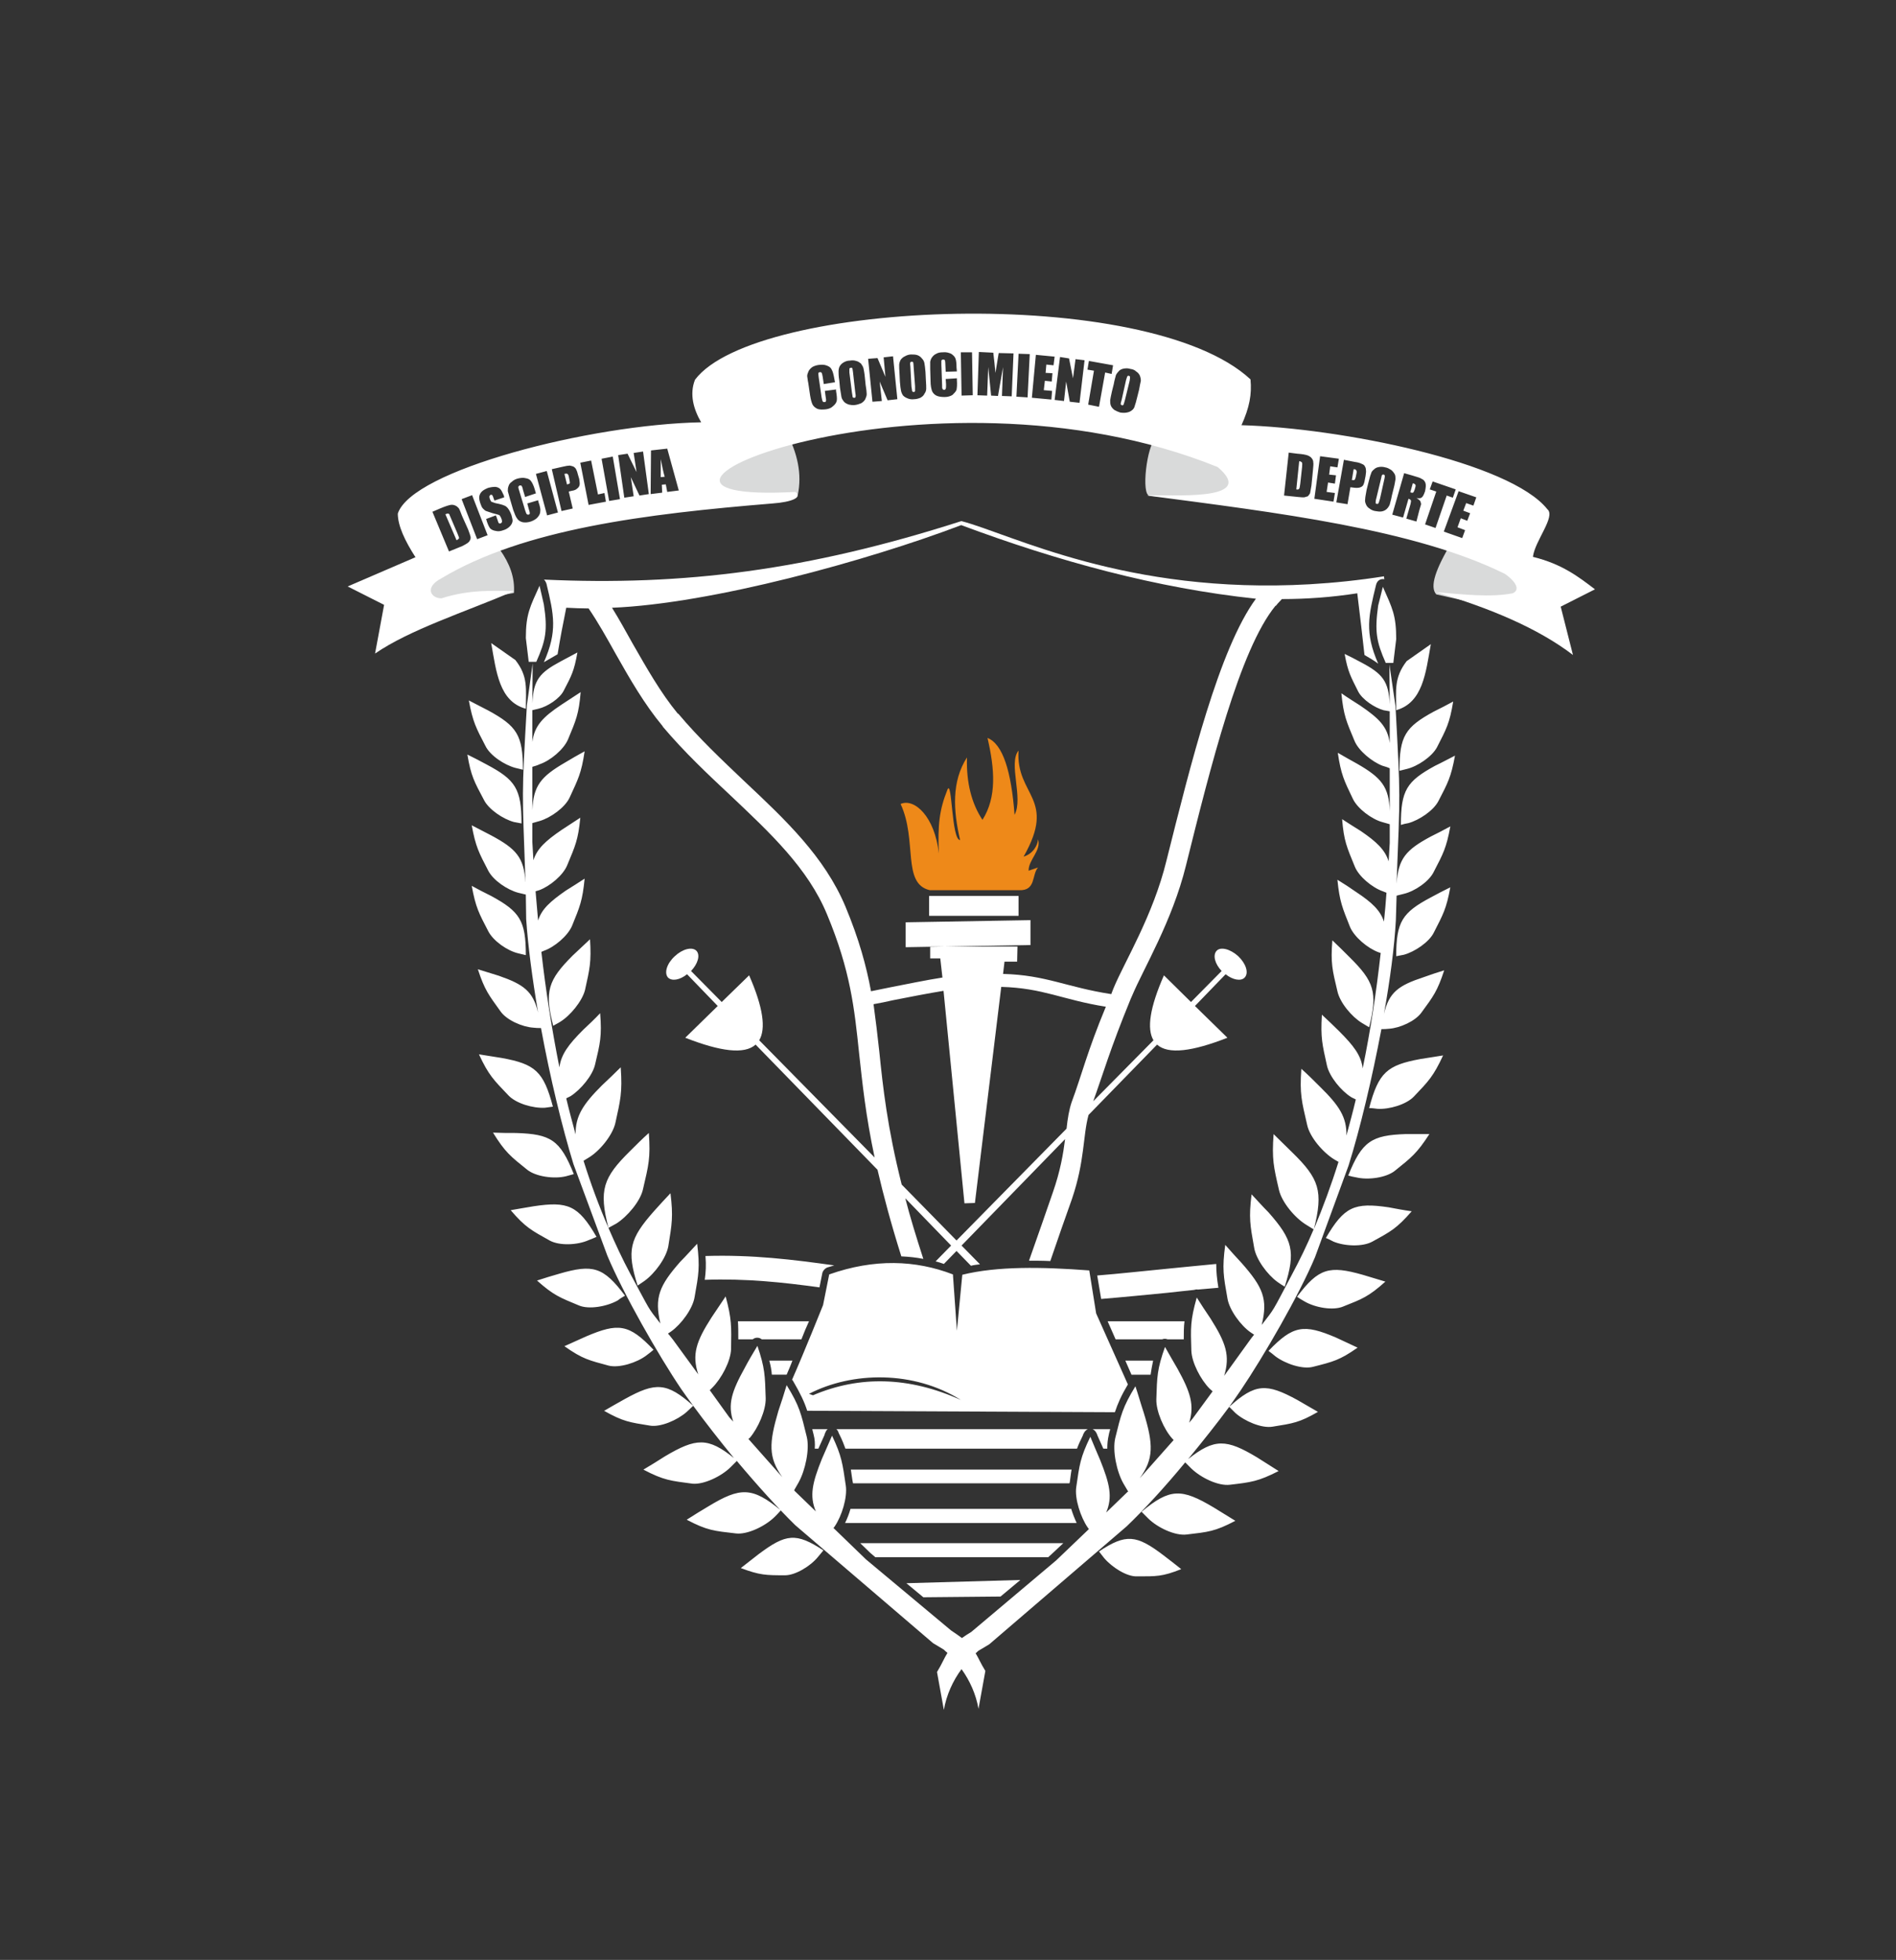 <svg width="149" height="154" viewBox="0 0 149 154" fill="none" xmlns="http://www.w3.org/2000/svg">
<rect x="0" y="0" width="149" height="154" fill="#333333" stroke="none"/>
<path d="M114.201 55.122C113.918 56.851 113.662 57.276 112.926 58.722C112.529 59.459 111.395 60.224 110.545 60.423C110.346 60.48 110.176 60.508 109.978 60.565C109.978 57.844 110.432 57.135 112.671 55.916C113.181 55.661 113.691 55.405 114.201 55.122ZM38.602 50.53C38.998 52.77 39.227 55.122 41.324 55.689C41.324 54.13 41.522 53.166 40.502 51.862L38.602 50.53ZM41.861 52.117L41.834 55.263C41.919 53.421 42.401 52.854 44.102 51.947C44.526 51.72 44.953 51.493 45.377 51.267C45.121 52.712 44.923 53.081 44.3 54.271C43.987 54.895 43.025 55.519 42.316 55.688L41.834 55.801V58.296C42.004 57.021 42.656 56.34 44.157 55.348C44.667 55.008 45.15 54.696 45.632 54.384C45.489 56.113 45.263 56.595 44.639 58.098C44.3 58.891 43.251 59.77 42.401 60.054C42.23 60.139 42.032 60.196 41.834 60.253V60.225V63.655C41.919 61.727 42.514 61.019 44.413 59.913C44.923 59.601 45.434 59.318 45.944 59.034C45.688 60.763 45.434 61.217 44.754 62.691C44.386 63.457 43.279 64.25 42.429 64.505L41.834 64.675V66.149C41.862 66.631 41.892 67.113 41.919 67.595C42.203 66.688 42.883 66.064 44.13 65.214C44.612 64.902 45.094 64.59 45.605 64.25C45.434 66.007 45.208 66.461 44.584 67.963C44.272 68.757 43.222 69.635 42.373 69.947L42.089 70.032C42.145 70.798 42.23 71.563 42.288 72.328C42.571 71.421 43.251 70.826 44.471 69.975C44.98 69.663 45.462 69.351 45.944 69.039C45.775 70.768 45.577 71.222 44.953 72.752C44.612 73.546 43.563 74.424 42.742 74.708L42.544 74.793C42.883 77.798 43.365 80.859 43.961 83.864C44.102 82.843 44.669 82.079 45.831 80.917C46.285 80.491 46.739 80.065 47.164 79.612C47.306 81.426 47.164 81.966 46.767 83.637C46.569 84.516 45.633 85.621 44.84 86.131L44.499 86.301C44.727 87.266 44.981 88.2 45.236 89.136C45.209 87.69 45.831 86.755 47.306 85.282C47.788 84.828 48.297 84.346 48.779 83.864C48.922 85.848 48.752 86.444 48.355 88.258C48.127 89.222 47.108 90.47 46.228 90.98L45.859 91.207C46.426 93.021 47.078 94.779 47.816 96.479C47.05 93.502 47.391 92.539 49.517 90.441C49.998 89.96 50.48 89.478 50.99 89.024C51.133 91.008 50.962 91.576 50.536 93.418C50.339 94.382 49.289 95.601 48.438 96.139L47.815 96.48C48.353 97.727 48.919 98.946 49.544 100.108C51.16 103.085 50.847 102.66 51.897 103.992C51.414 101.951 51.812 101.016 53.456 99.145C53.91 98.691 54.334 98.209 54.788 97.727C55.014 99.598 54.901 100.137 54.59 101.894C54.447 102.83 53.541 104.048 52.746 104.616L52.492 104.786C52.633 104.928 52.746 105.098 52.889 105.268L54.873 107.989C54.362 106.43 54.703 105.409 55.922 103.51C56.291 102.971 56.658 102.405 57.026 101.865C57.508 103.651 57.48 104.219 57.452 106.004C57.423 106.968 56.687 108.328 55.977 109.037L55.779 109.235L57.31 111.361L57.623 111.701C57.169 110.341 57.508 109.32 58.529 107.478C58.842 106.882 59.181 106.316 59.522 105.749C60.117 107.506 60.117 108.073 60.173 109.859C60.202 110.795 59.578 112.212 58.926 112.976L58.813 113.062L61.478 116.066C60.373 114.507 60.429 113.402 61.166 110.878C61.394 110.198 61.62 109.519 61.819 108.837C62.84 110.482 62.953 111.077 63.406 112.919C63.633 113.884 63.292 115.527 62.754 116.491L62.413 117.087L62.441 117.144L64.114 118.759C63.603 117.54 63.83 116.52 64.596 114.62C64.85 114.024 65.135 113.401 65.388 112.806C66.154 114.422 66.21 114.99 66.466 116.718C66.608 117.654 66.153 119.128 65.588 119.949L65.502 120.063L68.053 122.528L74.743 128.113C75.084 128.34 75.368 128.538 75.594 128.708C75.793 128.567 76.047 128.396 76.332 128.227L82.993 122.615L85.573 120.148L85.487 120.035C84.921 119.213 84.439 117.739 84.581 116.832C84.835 115.074 84.892 114.536 85.686 112.893C85.942 113.516 86.197 114.112 86.451 114.706C87.216 116.605 87.444 117.626 86.933 118.845L88.606 117.229L88.662 117.202L88.293 116.578C87.754 115.642 87.415 113.999 87.641 113.007C88.096 111.164 88.209 110.597 89.228 108.925C89.456 109.605 89.653 110.314 89.88 110.993C90.647 113.488 90.674 114.622 89.569 116.153L92.234 113.148L92.148 113.063C91.468 112.326 90.844 110.879 90.873 109.944C90.93 108.159 90.93 107.592 91.553 105.835C91.865 106.401 92.206 106.969 92.546 107.564C93.566 109.407 93.877 110.427 93.453 111.789L93.737 111.448L95.296 109.322L95.069 109.124C94.361 108.416 93.651 107.055 93.624 106.119C93.567 104.334 93.538 103.766 94.049 101.952C94.388 102.49 94.757 103.057 95.126 103.596C96.344 105.524 96.684 106.516 96.203 108.104L98.186 105.354C98.299 105.184 98.442 105.014 98.555 104.873L98.3 104.703C97.507 104.165 96.6 102.917 96.459 102.01C96.147 100.253 96.034 99.686 96.288 97.816C96.713 98.296 97.138 98.779 97.593 99.261C99.237 101.132 99.662 102.068 99.151 104.108C100.2 102.748 99.916 103.201 101.504 100.197C102.128 99.035 102.723 97.816 103.233 96.596L102.638 96.228C101.759 95.689 100.739 94.47 100.512 93.506C100.087 91.663 99.945 91.097 100.087 89.112C100.569 89.594 101.051 90.048 101.532 90.53C103.687 92.628 103.998 93.591 103.261 96.567C103.969 94.866 104.621 93.109 105.188 91.295L104.848 91.097C103.969 90.558 102.92 89.339 102.722 88.376C102.297 86.532 102.127 85.966 102.268 83.981C102.778 84.434 103.26 84.917 103.742 85.399C105.244 86.873 105.84 87.78 105.811 89.225C106.066 88.289 106.321 87.354 106.548 86.391L106.208 86.221C105.415 85.739 104.479 84.605 104.281 83.726C103.912 82.053 103.771 81.543 103.884 79.729C104.338 80.155 104.791 80.58 105.216 81.004C106.379 82.166 106.974 82.932 107.087 83.952C107.711 80.947 108.164 77.914 108.504 74.881L108.334 74.824C107.484 74.512 106.435 73.634 106.095 72.84C105.5 71.338 105.273 70.856 105.103 69.127C105.613 69.439 106.095 69.751 106.577 70.091C107.824 70.913 108.476 71.537 108.76 72.416C108.845 71.65 108.902 70.885 108.958 70.148L108.675 70.035C107.853 69.752 106.776 68.873 106.464 68.079C105.84 66.549 105.613 66.095 105.472 64.366C105.954 64.678 106.436 64.99 106.946 65.302C108.193 66.153 108.845 66.776 109.129 67.683C109.157 67.201 109.186 66.719 109.214 66.237V64.763L108.619 64.593C107.797 64.366 106.691 63.544 106.323 62.779C105.614 61.305 105.387 60.852 105.132 59.151C105.614 59.434 106.124 59.718 106.634 60.001C108.562 61.106 109.157 61.815 109.214 63.743V60.313V60.37C109.044 60.285 108.845 60.228 108.647 60.171C107.825 59.859 106.748 58.981 106.436 58.187C105.812 56.685 105.585 56.231 105.415 54.474C105.897 54.814 106.407 55.126 106.889 55.437C108.391 56.458 109.043 57.11 109.213 58.385V55.89L108.731 55.805C108.023 55.607 107.087 54.983 106.747 54.359C106.152 53.169 105.925 52.8 105.67 51.383C106.095 51.581 106.521 51.808 106.946 52.035C108.675 52.942 109.129 53.537 109.214 55.351L109.186 52.205L109.668 55.494C110.065 62.864 110.037 62.07 109.753 69.355V69.412C109.895 67.456 110.49 66.776 112.446 65.727C112.956 65.472 113.467 65.217 113.977 64.933C113.665 66.634 113.41 67.087 112.673 68.505C112.304 69.271 111.171 70.036 110.32 70.234L109.753 70.376L109.696 72.303C109.583 74.401 109.242 76.98 108.76 79.673C109.157 77.972 109.894 77.434 111.878 76.782C112.417 76.583 112.955 76.413 113.494 76.243C112.955 77.887 112.643 78.284 111.708 79.559C111.226 80.239 110.007 80.778 109.157 80.834C108.958 80.862 108.76 80.862 108.533 80.862H108.561C107.824 84.746 106.889 88.685 105.981 91.578L103.345 98.777C102.098 101.754 99.291 106.601 97.507 109.237C97.222 109.662 96.912 110.088 96.6 110.541C98.641 108.699 99.519 108.67 101.956 110.003C102.495 110.315 103.033 110.627 103.572 110.938C102.098 111.79 101.588 111.846 100.001 112.101C99.15 112.243 97.819 111.676 97.082 111.024L96.6 110.542C95.663 111.817 94.531 113.235 93.368 114.652C95.438 113.008 96.374 113.065 98.782 114.51C99.35 114.879 99.916 115.219 100.483 115.587C98.868 116.409 98.329 116.466 96.656 116.664C95.749 116.777 94.388 116.125 93.624 115.389L93.141 114.907C91.555 116.835 89.882 118.649 88.549 119.925L77.749 129.195C77.466 129.365 77.183 129.535 76.898 129.705C76.814 129.762 76.757 129.848 76.671 129.904C76.898 130.272 77.067 130.697 77.436 131.293L76.897 134.27C76.7 133.135 76.218 132.059 75.564 131.152C74.885 132.059 74.374 133.192 74.175 134.355L73.636 131.378C74.034 130.727 74.204 130.273 74.459 129.875C74.346 129.791 74.26 129.705 74.175 129.621C73.891 129.45 73.609 129.28 73.325 129.11L62.496 119.84C61.193 118.565 59.52 116.722 57.904 114.794L57.422 115.276C56.685 116.012 55.297 116.665 54.419 116.58C52.718 116.353 52.178 116.325 50.563 115.475C51.13 115.134 51.697 114.794 52.264 114.426C54.703 112.98 55.639 112.923 57.679 114.568C56.517 113.151 55.411 111.734 54.477 110.458L53.967 110.939C53.23 111.591 51.898 112.159 51.075 112.017C49.487 111.761 48.977 111.705 47.474 110.855C48.014 110.543 48.551 110.231 49.118 109.919C51.529 108.587 52.407 108.614 54.477 110.457C54.136 110.004 53.825 109.55 53.541 109.153C51.755 106.516 48.977 101.641 47.73 98.665L45.065 91.466C44.185 88.603 43.221 84.634 42.514 80.778C42.316 80.778 42.117 80.778 41.919 80.75C41.039 80.693 39.821 80.155 39.339 79.475C38.403 78.171 38.092 77.803 37.553 76.159C38.092 76.329 38.657 76.499 39.197 76.669C41.153 77.349 41.889 77.888 42.286 79.56C41.833 76.895 41.492 74.316 41.35 72.218L41.322 70.291L40.727 70.149C39.877 69.922 38.772 69.185 38.374 68.42C37.638 67.003 37.383 66.549 37.071 64.848C37.581 65.103 38.092 65.387 38.602 65.642C40.557 66.691 41.181 67.371 41.294 69.327V69.242C41.039 61.957 40.983 62.779 41.407 55.409L41.861 52.117ZM52.69 93.758C52.916 95.601 52.803 96.168 52.52 97.926C52.349 98.861 51.443 100.08 50.648 100.647C50.478 100.76 50.281 100.902 50.109 101.016C49.231 98.237 49.486 97.33 51.386 95.176C51.812 94.693 52.264 94.212 52.69 93.758ZM46.368 73.802C46.481 75.616 46.34 76.127 45.972 77.799C45.745 78.677 44.809 79.812 44.017 80.293C43.846 80.407 43.648 80.492 43.477 80.605C42.77 77.884 43.081 77.005 45.008 75.078C45.462 74.653 45.916 74.228 46.368 73.802ZM42.401 46.023C41.663 47.667 41.324 48.234 41.324 50.133L41.55 52.004H42.145C42.883 50.332 43.053 49.538 42.74 47.497L42.401 46.023ZM58.218 123.21C59.719 123.777 60.202 123.777 61.703 123.777C62.498 123.777 63.688 123.068 64.284 122.332C64.425 122.162 64.567 121.991 64.709 121.821C62.554 120.404 61.761 120.517 59.635 122.104C59.153 122.473 58.7 122.842 58.218 123.21ZM53.965 119.412C55.581 120.262 56.12 120.291 57.821 120.488C58.7 120.602 60.089 119.95 60.853 119.213C61.023 119.043 61.194 118.873 61.364 118.675C59.123 116.832 58.188 116.832 55.666 118.363C55.099 118.703 54.532 119.043 53.965 119.412ZM44.355 105.777C45.801 106.798 46.283 106.882 47.843 107.307C48.664 107.505 50.053 107.08 50.819 106.486C51.017 106.343 51.188 106.202 51.358 106.06C49.431 104.019 48.581 103.934 46.057 105.011C45.49 105.268 44.923 105.521 44.355 105.777ZM42.202 100.618C43.505 101.78 43.987 101.95 45.49 102.574C46.283 102.914 47.702 102.659 48.551 102.178C48.721 102.035 48.92 101.922 49.118 101.809C47.417 99.541 46.596 99.315 43.959 100.08C43.364 100.25 42.797 100.42 42.202 100.618ZM40.133 95.09C41.295 96.451 41.778 96.678 43.194 97.472C43.961 97.897 45.377 97.84 46.257 97.444C46.483 97.359 46.681 97.274 46.88 97.188C45.435 94.694 44.612 94.382 41.949 94.78C41.324 94.893 40.728 94.977 40.133 95.09ZM38.743 88.996C39.708 90.555 40.133 90.867 41.437 91.916C42.117 92.454 43.535 92.652 44.469 92.426C44.667 92.369 44.895 92.313 45.093 92.256C44.017 89.563 43.279 89.11 40.557 89.025C39.962 89.024 39.339 89.024 38.743 88.996ZM37.639 82.845C38.404 84.489 38.8 84.858 39.934 86.048C40.529 86.7 41.891 87.097 42.827 87.04C43.025 87.012 43.252 86.983 43.45 86.955C42.714 84.178 42.062 83.61 39.425 83.129C38.828 83.043 38.233 82.93 37.639 82.845ZM37.072 69.607C37.383 71.308 37.639 71.761 38.376 73.179C38.773 73.944 39.877 74.71 40.728 74.908C40.926 74.965 41.124 74.993 41.324 75.05C41.324 72.328 40.842 71.62 38.602 70.401C38.092 70.146 37.581 69.891 37.072 69.607ZM36.73 59.289C37.014 60.99 37.27 61.415 38.035 62.86C38.403 63.597 39.536 64.362 40.388 64.589C40.586 64.617 40.785 64.674 40.983 64.702C40.983 61.981 40.501 61.272 38.261 60.081C37.752 59.799 37.242 59.544 36.73 59.289ZM36.844 55.037C37.157 56.738 37.411 57.191 38.148 58.608C38.517 59.374 39.651 60.11 40.502 60.337C40.7 60.394 40.898 60.422 41.096 60.479C41.096 57.758 40.614 57.049 38.376 55.83C37.864 55.576 37.355 55.292 36.844 55.037ZM112.444 50.615C112.047 52.855 111.82 55.207 109.723 55.803C109.723 54.244 109.525 53.28 110.545 51.948L112.444 50.615ZM98.356 93.844C98.129 95.715 98.243 96.253 98.555 98.01C98.697 98.946 99.603 100.164 100.396 100.732C100.595 100.874 100.765 100.987 100.963 101.1C101.842 98.323 101.587 97.415 99.689 95.261C99.234 94.807 98.809 94.325 98.356 93.844ZM104.705 73.887C104.563 75.701 104.705 76.212 105.102 77.884C105.301 78.791 106.236 79.897 107.03 80.379C107.228 80.492 107.399 80.606 107.597 80.719C108.277 77.969 107.994 77.119 106.038 75.192C105.584 74.738 105.159 74.312 104.705 73.887ZM108.674 46.108C109.411 47.78 109.723 48.319 109.723 50.218L109.496 52.089H108.9C108.163 50.417 108.022 49.623 108.305 47.582L108.674 46.108ZM92.829 123.295C91.326 123.891 90.873 123.862 89.341 123.862C88.549 123.89 87.385 123.153 86.763 122.416C86.621 122.246 86.507 122.076 86.365 121.906C88.492 120.488 89.314 120.602 91.41 122.189C91.894 122.559 92.374 122.927 92.829 123.295ZM97.081 119.497C95.465 120.348 94.927 120.375 93.254 120.574C92.347 120.687 90.957 120.035 90.221 119.299C90.05 119.129 89.88 118.958 89.71 118.788C91.95 116.918 92.856 116.945 95.379 118.448C95.947 118.788 96.513 119.156 97.081 119.497ZM106.689 105.891C105.272 106.883 104.762 106.996 103.203 107.393C102.381 107.62 101.02 107.166 100.226 106.571C100.056 106.43 99.886 106.288 99.688 106.146C101.615 104.133 102.465 104.02 104.988 105.097C105.556 105.352 106.123 105.635 106.689 105.891ZM108.872 100.703C107.54 101.893 107.058 102.064 105.556 102.659C104.763 102.999 103.345 102.744 102.523 102.262C102.325 102.149 102.127 102.035 101.928 101.894C103.629 99.626 104.479 99.428 107.087 100.165C107.682 100.334 108.277 100.533 108.872 100.703ZM110.941 95.176C109.751 96.536 109.297 96.764 107.851 97.557C107.086 97.983 105.668 97.926 104.79 97.557C104.591 97.444 104.393 97.359 104.195 97.274C105.64 94.807 106.434 94.467 109.127 94.864C109.723 94.977 110.318 95.09 110.941 95.176ZM112.331 89.109C111.339 90.64 110.914 90.952 109.61 92.001C108.929 92.539 107.512 92.738 106.577 92.511C106.379 92.483 106.152 92.426 105.953 92.369C107.03 89.676 107.795 89.194 110.488 89.109C111.112 89.109 111.707 89.109 112.331 89.109ZM113.408 82.93C112.642 84.575 112.274 84.943 111.112 86.162C110.516 86.785 109.184 87.182 108.249 87.125C108.022 87.097 107.824 87.068 107.597 87.068C108.334 84.261 109.014 83.695 111.622 83.213C112.217 83.129 112.812 83.016 113.408 82.93ZM113.975 69.721C113.663 71.422 113.408 71.847 112.671 73.292C112.302 74.029 111.169 74.794 110.318 75.021C110.12 75.049 109.921 75.106 109.723 75.134C109.723 72.413 110.205 71.704 112.444 70.513C112.954 70.23 113.464 69.976 113.975 69.721ZM114.343 59.374C114.031 61.075 113.776 61.528 113.039 62.946C112.642 63.711 111.508 64.448 110.686 64.675C110.487 64.703 110.289 64.76 110.091 64.817C110.091 62.096 110.545 61.387 112.784 60.168C113.323 59.913 113.833 59.629 114.343 59.374Z" fill="white"/>
<path d="M75.539 41.261C83.136 44.095 90.903 46.221 98.698 47.044C95.807 50.984 93.567 60.055 91.668 67.624C90.619 71.933 88.38 75.561 87.529 77.602L87.416 77.886L87.331 78.113C83.816 77.574 82.2 76.611 78.827 76.526L78.94 75.562H79.932L79.96 74.372H73.1V75.308H73.893L74.063 76.81C72.929 76.98 71.001 77.377 69.981 77.575C69.471 77.688 68.96 77.774 68.45 77.887C68.081 75.903 67.514 73.805 66.437 71.225C64.793 67.313 61.731 64.422 58.5 61.389C56.743 59.717 54.928 58.015 53.312 56.088C53.284 56.088 53.284 56.06 53.255 56.06C51.923 54.444 50.817 52.488 49.712 50.56C49.173 49.597 48.663 48.661 48.096 47.754C55.923 47.44 68.226 44.039 75.539 41.261ZM73.101 107.251V106.061H72.761L72.959 105.692H73.498V107.252H73.101V107.251ZM74.66 106.457C74.745 106.457 74.802 106.43 74.83 106.4C74.887 106.343 74.887 106.287 74.887 106.23C74.887 106.145 74.887 106.088 74.83 106.032C74.802 106.004 74.745 105.975 74.66 105.975C74.575 105.975 74.518 106.003 74.49 106.032C74.433 106.089 74.433 106.145 74.433 106.23C74.433 106.287 74.433 106.343 74.49 106.4C74.518 106.43 74.575 106.457 74.66 106.457ZM74.689 106.713C74.661 106.713 74.632 106.74 74.604 106.74C74.576 106.74 74.547 106.74 74.519 106.74C74.377 106.74 74.264 106.683 74.179 106.599C74.094 106.513 74.037 106.372 74.037 106.23C74.037 106.06 74.094 105.918 74.207 105.834C74.32 105.721 74.462 105.664 74.661 105.664C74.831 105.664 74.973 105.721 75.086 105.806C75.199 105.919 75.256 106.061 75.256 106.231C75.256 106.317 75.228 106.43 75.199 106.543C75.142 106.627 75.086 106.77 74.972 106.939L74.745 107.251H74.32L74.689 106.713ZM76.049 106.457C76.106 106.457 76.191 106.43 76.219 106.4C76.276 106.343 76.276 106.287 76.276 106.23C76.276 106.145 76.276 106.088 76.219 106.032C76.162 106.004 76.105 105.975 76.049 105.975C75.964 105.975 75.907 106.003 75.879 106.032C75.822 106.089 75.794 106.145 75.794 106.23C75.794 106.287 75.822 106.343 75.879 106.4C75.907 106.43 75.964 106.457 76.049 106.457ZM76.077 106.713C76.049 106.713 76.02 106.74 75.992 106.74C75.964 106.74 75.935 106.74 75.907 106.74C75.765 106.74 75.652 106.683 75.567 106.599C75.482 106.513 75.425 106.372 75.425 106.23C75.425 106.06 75.482 105.918 75.595 105.834C75.708 105.721 75.85 105.664 76.048 105.664C76.218 105.664 76.36 105.721 76.473 105.806C76.586 105.919 76.643 106.061 76.643 106.231C76.643 106.317 76.615 106.43 76.586 106.543C76.529 106.627 76.473 106.77 76.359 106.939L76.132 107.251H75.707L76.077 106.713ZM77.268 107.251V106.061H76.928L77.098 105.692H77.637V107.252H77.268V107.251ZM79.876 104.643V103.424H79.536L79.706 103.056H80.245V104.643H79.876ZM81.435 103.821C81.492 103.821 81.549 103.821 81.605 103.764C81.633 103.736 81.662 103.679 81.662 103.593C81.662 103.509 81.634 103.452 81.605 103.423C81.548 103.366 81.492 103.339 81.435 103.339C81.35 103.339 81.293 103.366 81.237 103.423C81.209 103.452 81.18 103.509 81.18 103.593C81.18 103.679 81.208 103.736 81.237 103.764C81.293 103.821 81.35 103.821 81.435 103.821ZM81.435 104.076C81.407 104.104 81.378 104.104 81.35 104.104C81.322 104.104 81.293 104.104 81.265 104.104C81.152 104.104 81.038 104.076 80.953 103.962C80.839 103.877 80.811 103.764 80.811 103.622C80.811 103.452 80.868 103.31 80.981 103.196C81.094 103.083 81.236 103.026 81.406 103.026C81.605 103.026 81.746 103.083 81.86 103.196C81.974 103.282 82.002 103.423 82.002 103.622C82.002 103.707 82.002 103.792 81.945 103.905C81.917 104.018 81.832 104.132 81.718 104.301L81.52 104.641H81.066L81.435 104.076ZM82.795 103.651C82.852 103.651 82.88 103.651 82.937 103.623C82.965 103.594 82.965 103.537 82.965 103.48C82.965 103.423 82.965 103.367 82.937 103.339C82.909 103.31 82.852 103.31 82.795 103.31C82.738 103.31 82.682 103.31 82.653 103.339C82.625 103.366 82.596 103.423 82.596 103.48C82.596 103.537 82.624 103.593 82.653 103.623C82.682 103.651 82.739 103.651 82.795 103.651ZM82.795 104.359C82.852 104.359 82.908 104.332 82.965 104.302C82.993 104.275 83.022 104.218 83.022 104.161C83.022 104.075 82.993 104.047 82.965 103.99C82.908 103.962 82.852 103.933 82.795 103.933C82.71 103.933 82.682 103.961 82.625 103.99C82.597 104.047 82.568 104.075 82.568 104.161C82.568 104.218 82.596 104.274 82.625 104.302C82.682 104.332 82.739 104.359 82.795 104.359ZM83.079 103.793C83.164 103.821 83.249 103.85 83.306 103.935C83.363 103.992 83.391 104.077 83.391 104.19C83.391 104.36 83.334 104.473 83.249 104.559C83.136 104.643 82.994 104.672 82.795 104.672C82.596 104.672 82.455 104.643 82.341 104.559C82.228 104.473 82.199 104.36 82.199 104.19C82.199 104.077 82.227 103.992 82.284 103.935C82.341 103.85 82.397 103.822 82.511 103.793C82.426 103.765 82.369 103.736 82.312 103.68C82.284 103.623 82.255 103.537 82.255 103.453C82.255 103.34 82.312 103.226 82.397 103.141C82.482 103.084 82.624 103.028 82.794 103.028C82.964 103.028 83.106 103.085 83.191 103.141C83.276 103.227 83.333 103.34 83.333 103.453C83.333 103.537 83.305 103.623 83.248 103.68C83.221 103.736 83.164 103.765 83.079 103.793ZM84.185 103.821C84.27 103.821 84.327 103.821 84.355 103.764C84.412 103.736 84.44 103.679 84.44 103.593C84.44 103.509 84.412 103.452 84.355 103.423C84.327 103.366 84.27 103.339 84.185 103.339C84.128 103.339 84.043 103.366 84.015 103.423C83.958 103.452 83.958 103.509 83.958 103.593C83.958 103.679 83.958 103.736 84.015 103.764C84.043 103.821 84.128 103.821 84.185 103.821ZM84.213 104.076C84.185 104.104 84.156 104.104 84.128 104.104C84.1 104.104 84.071 104.104 84.043 104.104C83.901 104.104 83.788 104.076 83.703 103.962C83.618 103.877 83.59 103.764 83.59 103.622C83.59 103.452 83.647 103.31 83.732 103.196C83.845 103.083 83.987 103.026 84.186 103.026C84.356 103.026 84.526 103.083 84.611 103.196C84.725 103.282 84.781 103.423 84.781 103.622C84.781 103.707 84.753 103.792 84.724 103.905C84.667 104.018 84.61 104.132 84.497 104.301L84.27 104.641H83.845L84.213 104.076ZM66.524 104.643V103.424H66.184L66.382 103.056H66.921V104.643H66.524ZM68.084 103.651C68.141 103.651 68.169 103.651 68.198 103.623C68.255 103.594 68.255 103.537 68.255 103.48C68.255 103.423 68.255 103.367 68.198 103.339C68.169 103.31 68.141 103.31 68.084 103.31C68.027 103.31 67.971 103.31 67.942 103.339C67.914 103.366 67.885 103.423 67.885 103.48C67.885 103.537 67.913 103.593 67.942 103.623C67.97 103.651 68.027 103.651 68.084 103.651ZM68.084 104.359C68.141 104.359 68.198 104.332 68.226 104.302C68.283 104.275 68.283 104.218 68.283 104.161C68.283 104.075 68.283 104.047 68.226 103.99C68.198 103.962 68.141 103.933 68.084 103.933C67.999 103.933 67.942 103.961 67.914 103.99C67.886 104.047 67.857 104.075 67.857 104.161C67.857 104.218 67.885 104.274 67.914 104.302C67.942 104.332 67.999 104.359 68.084 104.359ZM68.339 103.793C68.452 103.821 68.537 103.85 68.594 103.935C68.651 103.992 68.679 104.077 68.679 104.19C68.679 104.36 68.622 104.473 68.509 104.559C68.424 104.643 68.254 104.672 68.084 104.672C67.886 104.672 67.744 104.643 67.63 104.559C67.517 104.473 67.46 104.36 67.46 104.19C67.46 104.077 67.488 103.992 67.545 103.935C67.602 103.85 67.687 103.822 67.8 103.793C67.715 103.765 67.658 103.736 67.601 103.68C67.544 103.624 67.544 103.537 67.544 103.453C67.544 103.34 67.572 103.226 67.686 103.141C67.771 103.084 67.913 103.028 68.082 103.028C68.252 103.028 68.366 103.085 68.479 103.141C68.564 103.227 68.621 103.34 68.621 103.453C68.621 103.537 68.593 103.623 68.536 103.68C68.509 103.736 68.424 103.765 68.339 103.793ZM69.473 103.821C69.53 103.821 69.615 103.821 69.643 103.764C69.7 103.736 69.7 103.679 69.7 103.593C69.7 103.509 69.7 103.452 69.643 103.423C69.615 103.366 69.53 103.339 69.473 103.339C69.388 103.339 69.331 103.366 69.303 103.423C69.246 103.452 69.218 103.509 69.218 103.593C69.218 103.679 69.247 103.736 69.303 103.764C69.331 103.821 69.388 103.821 69.473 103.821ZM69.501 104.076C69.473 104.104 69.444 104.104 69.416 104.104C69.388 104.104 69.359 104.104 69.331 104.104C69.189 104.104 69.076 104.076 68.991 103.962C68.906 103.877 68.849 103.764 68.849 103.622C68.849 103.452 68.906 103.31 69.019 103.196C69.132 103.082 69.274 103.026 69.473 103.026C69.643 103.026 69.785 103.083 69.898 103.196C70.011 103.282 70.068 103.423 70.068 103.622C70.068 103.707 70.04 103.792 70.011 103.905C69.954 104.018 69.898 104.132 69.784 104.301L69.557 104.641H69.132L69.501 104.076ZM70.352 104.643L70.947 103.424H70.295V103.056H71.486V103.141L70.805 104.643H70.352ZM102.921 45.909C88.464 46.731 79.479 41.969 75.567 40.949H75.539C63.52 44.804 53.741 46.052 42.742 45.541C42.827 45.598 42.884 45.711 42.941 45.853C43.536 48.319 43.819 49.595 42.742 52.033L43.819 51.409C44.018 50.19 44.244 48.999 44.5 47.752C45.095 47.78 45.69 47.809 46.257 47.809C46.994 48.886 47.674 50.105 48.355 51.324C49.489 53.336 50.651 55.349 52.068 57.05C52.068 57.078 52.096 57.078 52.096 57.107C53.797 59.119 55.639 60.849 57.425 62.521C60.543 65.469 63.491 68.219 64.993 71.847C66.836 76.269 67.148 79.245 67.516 82.788C67.771 85.084 68.026 87.635 68.735 90.952L59.664 81.739C60.203 80.832 59.976 79.159 58.871 76.637L56.717 78.734L54.307 76.296C54.846 75.729 55.044 75.049 54.732 74.709C54.392 74.369 53.627 74.567 53.031 75.134C52.407 75.701 52.18 76.438 52.492 76.806C52.804 77.118 53.428 77.004 53.994 76.551L56.403 79.046L53.852 81.541C56.602 82.618 58.501 82.873 59.38 82.08L68.961 91.916C69.415 93.871 70.01 96.111 70.832 98.719C71.428 98.747 71.995 98.804 72.561 98.918C71.994 97.16 71.512 95.601 71.144 94.155L74.744 97.869L73.525 99.115C73.752 99.172 73.95 99.228 74.177 99.314L75.169 98.293L76.303 99.456C76.53 99.399 76.757 99.371 77.011 99.342L75.565 97.869L83.701 89.506C83.559 90.641 83.332 92.001 82.737 93.701C82.255 95.119 81.66 96.791 80.866 99.058C81.433 99.058 81.972 99.058 82.539 99.087C83.163 97.273 83.729 95.628 84.24 94.211C85.261 91.206 85.09 89.278 85.544 87.607L90.93 82.08C91.809 82.873 93.708 82.618 96.458 81.541L93.907 79.046L96.317 76.551C96.884 77.005 97.536 77.118 97.819 76.806C98.159 76.437 97.904 75.701 97.309 75.134C96.685 74.567 95.92 74.368 95.608 74.709C95.296 75.049 95.466 75.73 96.005 76.296L93.595 78.734L91.469 76.637C90.364 79.159 90.109 80.832 90.647 81.739L85.913 86.529C86.678 84.431 87.217 82.476 88.861 78.479L88.974 78.224C89.881 76.07 92.12 72.384 93.198 68.019C95.125 60.281 97.422 51.04 100.228 47.61C100.256 47.61 100.256 47.582 100.285 47.582C100.427 47.383 100.597 47.242 100.739 47.072C102.695 47.072 104.651 46.93 106.663 46.618C106.862 48.262 107.06 49.878 107.23 51.465C107.627 51.692 107.996 51.919 108.307 52.145C107.23 49.679 107.542 48.403 108.137 45.966C108.222 45.597 108.506 45.456 108.789 45.512L108.761 45.285C106.776 45.598 104.849 45.796 102.921 45.909ZM73.016 70.401H80.046V71.96H73.016V70.401ZM83.816 88.684L75.17 97.472L70.861 93.078C69.727 88.57 69.387 85.424 69.103 82.646C68.961 81.341 68.82 80.152 68.649 78.904C69.159 78.819 69.67 78.705 70.18 78.592C71.172 78.394 73.072 78.025 74.149 77.855L75.793 94.551L76.615 94.523L78.684 77.544C81.973 77.629 83.503 78.565 86.905 79.103C85.431 82.646 85.006 84.488 84.212 86.615C84.014 87.21 83.901 87.891 83.816 88.684ZM71.173 72.47L80.981 72.3V74.256L71.173 74.426V72.47ZM67.602 121.254H83.561L82.654 122.105L82.37 122.36H68.792L68.395 122.02L67.602 121.254ZM63.577 109.52L63.889 109.633C67.546 108.073 71.43 108.158 75.511 110.001C71.797 107.676 66.978 107.762 63.577 109.52ZM87.501 109.49L87.217 109.603C83.532 108.073 79.677 108.129 75.595 110C79.309 107.676 84.128 107.762 87.501 109.49ZM62.244 108.414C63.208 106.23 64.682 102.546 64.682 102.546L65.164 100.137C68.707 98.889 71.939 99.002 74.887 100.137L75.199 104.559L75.624 100.164C78.374 99.484 81.86 99.541 85.602 99.824L86.141 103.197L88.636 108.781C88.097 109.689 87.843 110.284 87.615 110.965L63.436 110.852C63.209 110.143 62.897 109.491 62.302 108.471C62.272 108.441 62.272 108.441 62.244 108.414ZM87.019 113.828H86.707L86.226 112.75V112.723L86.198 112.666C86.113 112.467 85.999 112.354 85.858 112.297H87.247L87.162 112.609L87.134 112.751C87.047 113.119 87.019 113.459 87.019 113.828ZM84.638 113.828H66.439C66.326 113.516 66.184 113.147 65.985 112.75L65.928 112.637L65.871 112.495C65.843 112.41 65.786 112.353 65.729 112.297H85.486C85.373 112.354 85.259 112.439 85.174 112.609L85.117 112.723V112.75C84.921 113.147 84.751 113.516 84.638 113.828ZM64.313 113.828H64.03C64.058 113.431 64.03 113.062 63.945 112.75L63.917 112.637L63.832 112.297H65.051C64.966 112.354 64.909 112.439 64.881 112.524L64.824 112.637L64.796 112.75L64.313 113.828ZM57.992 103.821H63.576C63.377 104.246 63.179 104.728 62.981 105.238H59.863C59.664 105.068 59.353 105.068 59.154 105.238H58.02C58.021 104.7 58.021 104.275 57.992 103.821ZM62.272 106.911C62.13 107.307 61.96 107.676 61.818 108.016H60.656C60.628 107.648 60.571 107.335 60.458 106.911H62.272ZM87.047 103.821H93.085C93.028 104.275 93.028 104.728 93.028 105.238H91.753C91.611 105.181 91.469 105.181 91.328 105.238H87.671L87.047 103.821ZM90.421 108.017H88.919L88.437 106.912H90.62C90.534 107.308 90.478 107.648 90.421 108.017ZM55.441 98.69C59.126 98.577 62.329 98.974 65.561 99.427C65.362 99.484 65.192 99.54 64.994 99.597C64.824 99.682 64.682 99.824 64.626 100.023L64.399 101.156C61.536 100.76 58.645 100.448 55.385 100.561C55.469 99.938 55.498 99.399 55.441 98.69ZM86.226 100.221C88.012 100.08 89.741 99.881 91.527 99.711C92.859 99.569 94.192 99.456 95.58 99.315C95.58 99.967 95.637 100.477 95.75 101.186C95.211 101.243 94.673 101.27 94.134 101.327C94.049 101.3 93.936 101.327 93.822 101.356C93.114 101.44 92.405 101.498 91.724 101.583C89.967 101.753 88.266 101.923 86.536 102.065L86.226 100.221ZM66.865 115.472H84.213C84.156 115.755 84.128 116.096 84.071 116.464L84.042 116.549H67.034C66.95 116.152 66.921 115.783 66.865 115.472ZM66.836 118.562H84.184C84.297 118.93 84.439 119.299 84.609 119.667H66.411C66.581 119.326 66.723 118.958 66.836 118.562ZM78.628 125.449L72.562 125.506L71.229 124.401L80.187 124.146L78.628 125.449Z" fill="white"/>
<path d="M70.775 63.172C72.108 66.035 70.86 69.437 73.071 69.947H80.072C81.432 70.004 81.064 68.757 81.574 68.161L80.837 68.416C80.809 67.565 81.858 66.829 81.574 65.95C81.546 66.432 81.177 67.084 80.44 67.311C83.076 62.69 79.816 62.549 80.043 58.977C79.221 59.969 80.44 62.719 79.731 64.023C79.476 60.649 78.824 58.467 77.605 57.985C78.172 60.423 78.342 62.634 77.209 64.42C76.358 63.144 75.933 61.5 75.99 59.516C74.771 61.415 74.913 63.683 75.451 66.007C74.771 66.007 74.827 61.188 74.459 62.039C73.807 63.655 73.694 64.845 73.779 67.056C73.468 64.165 71.853 62.69 70.775 63.172Z" fill="#EE8919"/>
<path d="M39.283 43.188C40.048 44.266 40.473 45.371 40.388 46.59L33.953 47.78L33.131 45.682L39.283 43.188ZM61.818 33.976C62.669 35.62 63.037 37.236 62.697 38.88L56.234 38.795L55.695 35.762L61.818 33.976ZM90.363 38.964C89.626 38.936 90.165 34.882 90.788 34.542L96.316 36.413L97.279 38.653L94.133 39.22L90.363 38.964ZM114.089 42.593C112.814 44.719 112.332 46.108 112.87 46.703L115.789 47.355H118.822L120.098 45.938L114.089 42.593Z" fill="#D9DADA"/>
<path d="M29.475 51.352C32.197 49.481 36.449 48.121 40.389 46.448C38.773 46.42 36.902 46.306 34.691 47.015C33.869 47.015 33.331 46.164 34.663 45.456C41.126 41.572 50.707 40.382 60.713 39.56C62.244 39.447 63.094 39.079 62.499 38.653C43.904 39.674 72.902 27.485 95.692 36.697C98.981 39.475 91.78 38.823 90.136 38.936C100.284 40.269 111.141 41.572 118.256 45.087C118.851 45.484 119.617 46.277 118.88 46.618C117.123 46.958 114.968 46.703 112.871 46.533C117.151 47.808 120.865 49.367 123.614 51.465L122.65 47.667L125.343 46.306C124.039 45.314 122.764 44.322 120.468 43.755C120.61 42.508 122.282 40.58 121.602 40.013C118.654 36.3 105.36 33.635 97.564 33.409C98.188 32.02 98.386 30.999 98.272 29.809C90.193 22.297 59.324 23.573 54.619 29.837C54.165 30.971 54.506 32.161 55.101 33.182C46.342 33.352 32.367 36.953 31.262 40.354C31.262 41.318 31.829 42.508 32.651 43.784L27.322 46.08L30.185 47.526L29.475 51.352ZM65.617 30.035L64.738 30.177L64.653 29.61C64.625 29.44 64.596 29.326 64.568 29.298C64.54 29.241 64.511 29.241 64.426 29.241C64.369 29.241 64.313 29.298 64.313 29.326C64.313 29.383 64.313 29.496 64.341 29.666L64.568 31.225C64.596 31.395 64.625 31.48 64.653 31.537C64.681 31.594 64.738 31.594 64.795 31.594C64.852 31.594 64.908 31.566 64.908 31.509C64.936 31.452 64.908 31.339 64.88 31.141L64.823 30.716L65.702 30.603V30.716C65.759 31.056 65.787 31.311 65.759 31.481C65.731 31.623 65.646 31.765 65.475 31.906C65.333 32.048 65.135 32.133 64.908 32.161C64.653 32.19 64.426 32.19 64.256 32.133C64.058 32.048 63.944 31.935 63.859 31.793C63.774 31.623 63.717 31.396 63.661 31.056L63.519 30.093C63.462 29.838 63.462 29.668 63.434 29.554C63.434 29.412 63.491 29.299 63.547 29.157C63.604 29.044 63.717 28.93 63.83 28.845C63.972 28.76 64.142 28.703 64.34 28.675C64.595 28.647 64.794 28.647 64.992 28.732C65.162 28.789 65.304 28.902 65.361 29.044C65.446 29.186 65.503 29.412 65.56 29.724L65.617 30.035ZM68.026 30.234C68.083 30.574 68.111 30.829 68.111 30.971C68.111 31.113 68.054 31.226 67.998 31.368C67.941 31.481 67.828 31.595 67.686 31.68C67.544 31.737 67.402 31.793 67.204 31.822C67.034 31.85 66.864 31.822 66.722 31.794C66.552 31.737 66.438 31.681 66.325 31.567C66.24 31.453 66.155 31.34 66.127 31.198C66.099 31.056 66.07 30.829 66.013 30.489L65.956 29.894C65.899 29.582 65.899 29.327 65.899 29.186C65.899 29.045 65.927 28.902 65.984 28.789C66.069 28.647 66.154 28.562 66.296 28.477C66.438 28.392 66.608 28.335 66.778 28.335C66.976 28.307 67.118 28.307 67.288 28.363C67.43 28.392 67.543 28.477 67.656 28.562C67.741 28.675 67.826 28.817 67.855 28.93C67.883 29.072 67.94 29.327 67.968 29.667L68.026 30.234ZM67.034 29.242C67.006 29.072 67.006 28.987 66.977 28.93C66.949 28.902 66.92 28.873 66.864 28.902C66.807 28.902 66.779 28.93 66.751 28.959C66.751 28.987 66.751 29.101 66.751 29.271L66.949 30.83C66.977 31.028 67.006 31.142 67.006 31.199C67.034 31.256 67.091 31.256 67.148 31.256C67.205 31.256 67.233 31.228 67.233 31.171C67.261 31.114 67.233 30.972 67.205 30.774L67.034 29.242ZM70.18 27.995L70.52 31.368L69.754 31.453L69.13 29.979L69.3 31.51L68.563 31.567L68.223 28.193L68.96 28.136L69.584 29.61L69.442 28.079L70.18 27.995ZM72.76 29.837C72.788 30.177 72.788 30.404 72.788 30.546C72.788 30.688 72.731 30.829 72.646 30.942C72.589 31.084 72.476 31.169 72.334 31.254C72.192 31.311 72.022 31.367 71.852 31.367C71.654 31.395 71.484 31.367 71.342 31.31C71.2 31.253 71.087 31.197 70.974 31.083C70.889 30.97 70.832 30.828 70.804 30.687C70.776 30.574 70.747 30.318 70.719 29.978L70.691 29.383C70.663 29.043 70.663 28.816 70.663 28.675C70.663 28.534 70.72 28.392 70.776 28.278C70.861 28.165 70.975 28.051 71.116 27.995C71.258 27.91 71.428 27.853 71.598 27.853C71.796 27.853 71.938 27.853 72.108 27.91C72.25 27.967 72.363 28.052 72.448 28.165C72.561 28.278 72.618 28.392 72.646 28.534C72.674 28.676 72.703 28.902 72.731 29.242L72.76 29.837ZM71.796 28.788C71.796 28.618 71.768 28.533 71.768 28.476C71.74 28.448 71.711 28.419 71.655 28.419C71.599 28.419 71.57 28.447 71.542 28.476C71.514 28.533 71.514 28.618 71.542 28.788L71.627 30.375C71.655 30.574 71.684 30.687 71.684 30.744C71.712 30.772 71.741 30.801 71.797 30.801C71.853 30.801 71.911 30.773 71.911 30.716C71.911 30.659 71.911 30.546 71.911 30.347L71.796 28.788ZM75.198 29.185L74.319 29.213L74.291 28.618C74.291 28.448 74.263 28.363 74.263 28.306C74.235 28.278 74.178 28.249 74.121 28.249C74.064 28.249 74.007 28.277 73.979 28.334C73.979 28.391 73.979 28.504 73.979 28.674L74.036 30.233C74.036 30.403 74.036 30.517 74.064 30.545C74.092 30.602 74.121 30.63 74.206 30.63C74.263 30.63 74.291 30.602 74.319 30.545C74.347 30.488 74.347 30.375 74.347 30.205L74.319 29.78L75.198 29.723V29.865C75.226 30.234 75.198 30.46 75.17 30.631C75.113 30.773 75 30.886 74.858 31.027C74.688 31.141 74.461 31.197 74.234 31.197C73.979 31.197 73.752 31.169 73.582 31.083C73.412 30.998 73.298 30.856 73.242 30.715C73.185 30.545 73.129 30.29 73.129 29.949L73.101 28.985C73.101 28.73 73.101 28.532 73.101 28.419C73.129 28.305 73.158 28.192 73.243 28.079C73.328 27.966 73.441 27.852 73.583 27.795C73.725 27.71 73.895 27.682 74.093 27.682C74.348 27.654 74.547 27.71 74.745 27.795C74.915 27.908 75.028 28.022 75.085 28.164C75.142 28.306 75.17 28.561 75.17 28.872L75.198 29.185ZM76.388 27.683L76.445 31.056L75.566 31.084L75.509 27.683H76.388ZM79.648 27.768L79.506 31.142L78.74 31.113L78.825 28.845L78.428 31.113L77.889 31.085L77.662 28.846L77.577 31.085L76.812 31.057L76.925 27.656L78.059 27.713C78.087 27.911 78.116 28.167 78.144 28.45L78.229 29.3L78.484 27.741L79.648 27.768ZM80.924 27.824L80.754 31.226L79.876 31.169L80.046 27.795L80.924 27.824ZM81.405 27.881L82.879 28.023L82.794 28.703L82.227 28.646L82.17 29.298L82.709 29.326L82.652 29.978L82.113 29.921L82.028 30.658L82.68 30.715L82.623 31.395L81.092 31.253L81.405 27.881ZM85.232 28.306L84.835 31.651L84.07 31.566L83.786 29.978L83.616 31.509L82.879 31.424L83.304 28.051L84.012 28.164L84.324 29.723L84.522 28.221L85.232 28.306ZM87.472 28.703L87.359 29.383L86.849 29.27L86.367 31.963L85.516 31.793L85.97 29.128L85.46 29.043L85.573 28.362L87.472 28.703ZM89.371 31.198C89.286 31.538 89.229 31.765 89.172 31.906C89.144 32.048 89.059 32.161 88.945 32.246C88.831 32.331 88.718 32.388 88.548 32.416C88.406 32.444 88.236 32.444 88.038 32.416C87.868 32.359 87.726 32.303 87.584 32.218C87.471 32.133 87.357 32.019 87.301 31.878C87.245 31.737 87.244 31.595 87.244 31.453C87.272 31.311 87.301 31.084 87.386 30.745L87.528 30.178C87.585 29.838 87.67 29.611 87.698 29.47C87.755 29.356 87.84 29.243 87.953 29.13C88.038 29.045 88.18 28.988 88.322 28.96C88.492 28.932 88.662 28.932 88.832 28.988C89.031 29.017 89.172 29.073 89.286 29.187C89.428 29.272 89.513 29.385 89.57 29.499C89.627 29.641 89.655 29.782 89.655 29.924C89.627 30.066 89.57 30.293 89.513 30.633L89.371 31.198ZM88.775 29.922C88.803 29.78 88.803 29.667 88.803 29.61C88.803 29.582 88.775 29.553 88.718 29.525C88.661 29.525 88.633 29.525 88.605 29.553C88.577 29.581 88.548 29.695 88.492 29.865L88.152 31.396C88.095 31.595 88.067 31.708 88.067 31.765C88.095 31.793 88.124 31.822 88.18 31.85C88.237 31.85 88.265 31.85 88.293 31.793C88.322 31.736 88.35 31.623 88.407 31.424L88.775 29.922ZM101.276 35.563L101.928 35.648C102.353 35.676 102.637 35.733 102.779 35.79C102.921 35.847 103.034 35.932 103.091 36.017C103.176 36.13 103.205 36.215 103.205 36.329C103.233 36.443 103.205 36.669 103.177 36.981L103.063 38.143C103.006 38.455 102.978 38.653 102.95 38.767C102.893 38.852 102.837 38.937 102.78 38.994C102.695 39.022 102.61 39.051 102.496 39.079C102.383 39.079 102.241 39.079 102.014 39.051L100.909 38.937L101.276 35.563ZM102.099 36.243L101.872 38.454C101.985 38.482 102.071 38.454 102.099 38.397C102.127 38.369 102.156 38.227 102.184 38.001L102.326 36.697C102.326 36.527 102.354 36.442 102.326 36.385C102.326 36.357 102.326 36.328 102.269 36.3C102.24 36.271 102.184 36.243 102.099 36.243ZM103.743 35.847L105.217 36.045L105.104 36.725L104.537 36.64L104.452 37.292L104.991 37.349L104.906 38.001L104.367 37.916L104.254 38.653L104.906 38.738L104.793 39.418L103.291 39.191L103.743 35.847ZM105.613 36.13L106.492 36.3C106.719 36.328 106.889 36.385 107.002 36.442C107.144 36.499 107.229 36.555 107.257 36.64C107.314 36.725 107.342 36.81 107.342 36.924C107.371 37.037 107.342 37.179 107.314 37.405L107.257 37.689C107.229 37.887 107.172 38.058 107.115 38.143C107.058 38.228 106.945 38.285 106.831 38.313C106.689 38.341 106.548 38.341 106.35 38.313L106.123 38.285L105.896 39.618L105.017 39.476L105.613 36.13ZM106.379 36.867L106.237 37.717C106.237 37.717 106.265 37.717 106.294 37.717C106.379 37.745 106.436 37.717 106.464 37.689C106.492 37.661 106.521 37.576 106.549 37.462L106.606 37.179C106.634 37.066 106.606 36.981 106.578 36.952C106.549 36.896 106.492 36.867 106.379 36.867ZM109.383 38.936C109.326 39.276 109.241 39.503 109.213 39.645C109.156 39.787 109.071 39.9 108.986 39.985C108.872 40.099 108.731 40.155 108.589 40.184C108.419 40.212 108.249 40.184 108.079 40.156C107.88 40.128 107.739 40.043 107.625 39.957C107.483 39.872 107.398 39.759 107.341 39.617C107.284 39.475 107.256 39.362 107.284 39.22C107.284 39.078 107.341 38.823 107.398 38.483L107.54 37.917C107.625 37.605 107.682 37.35 107.738 37.236C107.766 37.094 107.851 36.981 107.965 36.896C108.078 36.782 108.192 36.726 108.361 36.697C108.503 36.669 108.673 36.669 108.871 36.725C109.041 36.753 109.183 36.838 109.325 36.924C109.438 37.009 109.524 37.122 109.609 37.264C109.666 37.377 109.666 37.519 109.666 37.661C109.638 37.803 109.609 38.058 109.524 38.369L109.383 38.936ZM108.788 37.661C108.816 37.519 108.845 37.406 108.816 37.377C108.816 37.32 108.788 37.292 108.731 37.292C108.703 37.264 108.646 37.292 108.618 37.32C108.59 37.348 108.561 37.433 108.533 37.604L108.164 39.135C108.107 39.333 108.107 39.447 108.107 39.503C108.107 39.559 108.135 39.588 108.192 39.588C108.249 39.617 108.305 39.588 108.334 39.531C108.362 39.503 108.391 39.361 108.448 39.191L108.788 37.661ZM110.347 37.179L110.942 37.349C111.339 37.462 111.623 37.548 111.736 37.633C111.878 37.69 111.963 37.803 112.019 37.945C112.076 38.115 112.047 38.313 111.991 38.597C111.906 38.852 111.821 39.022 111.736 39.079C111.651 39.164 111.509 39.164 111.311 39.136C111.481 39.221 111.566 39.306 111.623 39.391C111.651 39.476 111.68 39.561 111.68 39.618C111.652 39.675 111.623 39.845 111.538 40.1L111.311 40.978L110.517 40.751L110.829 39.674C110.886 39.475 110.886 39.362 110.886 39.334C110.858 39.277 110.801 39.221 110.688 39.192L110.263 40.666L109.412 40.439L110.347 37.179ZM111.027 37.973L110.829 38.681C110.914 38.709 110.999 38.738 111.027 38.709C111.084 38.709 111.112 38.624 111.169 38.482L111.226 38.284C111.254 38.199 111.254 38.114 111.226 38.086C111.198 38.029 111.141 38.001 111.027 37.973ZM114.401 38.454L114.174 39.106L113.692 38.936L112.814 41.487L111.992 41.204L112.871 38.624L112.361 38.454L112.588 37.83L114.401 38.454ZM114.627 38.596L116.016 39.078L115.789 39.73L115.222 39.531L114.995 40.127L115.534 40.325L115.307 40.92L114.797 40.722L114.542 41.43L115.137 41.657L114.91 42.281L113.464 41.771L114.627 38.596ZM33.982 40.212L34.577 39.957C34.974 39.787 35.257 39.702 35.399 39.674C35.541 39.646 35.682 39.674 35.795 39.731C35.88 39.759 35.965 39.844 36.05 39.929C36.107 40.014 36.192 40.213 36.305 40.524L36.787 41.601C36.9 41.885 36.957 42.083 36.986 42.197C36.986 42.282 36.986 42.395 36.929 42.452C36.901 42.537 36.816 42.622 36.731 42.679C36.646 42.736 36.504 42.821 36.334 42.906L35.285 43.331L33.982 40.212ZM35.002 40.41L35.88 42.451C35.994 42.394 36.05 42.338 36.079 42.281C36.079 42.224 36.022 42.111 35.937 41.884L35.427 40.694C35.37 40.552 35.313 40.439 35.313 40.41C35.285 40.382 35.256 40.353 35.2 40.353C35.172 40.354 35.116 40.354 35.002 40.41ZM37.1 38.908L38.319 42.054L37.497 42.366L36.278 39.22L37.1 38.908ZM39.623 39.078L38.857 39.333L38.772 39.106C38.744 38.993 38.687 38.907 38.659 38.879C38.631 38.879 38.602 38.879 38.546 38.879C38.517 38.907 38.489 38.936 38.461 38.993C38.461 39.021 38.461 39.106 38.489 39.191C38.517 39.276 38.574 39.361 38.603 39.418C38.66 39.446 38.773 39.475 38.915 39.531C39.369 39.616 39.652 39.701 39.794 39.815C39.936 39.929 40.077 40.155 40.191 40.467C40.248 40.694 40.304 40.864 40.276 40.977C40.248 41.119 40.191 41.232 40.049 41.374C39.936 41.487 39.766 41.601 39.567 41.657C39.34 41.742 39.142 41.771 38.943 41.714C38.773 41.686 38.631 41.629 38.518 41.516C38.433 41.403 38.348 41.233 38.263 40.977L38.206 40.779L38.971 40.495L39.113 40.892C39.141 41.005 39.17 41.091 39.226 41.119C39.254 41.147 39.283 41.147 39.339 41.119C39.396 41.119 39.424 41.062 39.452 41.005C39.452 40.977 39.452 40.892 39.424 40.807C39.367 40.637 39.282 40.495 39.226 40.467C39.141 40.439 38.971 40.382 38.716 40.325C38.461 40.24 38.291 40.183 38.206 40.155C38.121 40.127 38.036 40.042 37.951 39.956C37.866 39.871 37.809 39.729 37.753 39.559C37.668 39.304 37.64 39.134 37.668 38.993C37.696 38.851 37.753 38.738 37.866 38.624C37.979 38.51 38.15 38.425 38.348 38.34C38.547 38.283 38.745 38.255 38.943 38.255C39.113 38.283 39.227 38.34 39.312 38.425C39.397 38.51 39.482 38.68 39.596 38.935L39.623 39.078ZM42.117 38.766L41.267 39.05L41.097 38.483C41.069 38.313 41.012 38.2 40.984 38.171C40.956 38.142 40.899 38.143 40.842 38.143C40.785 38.171 40.757 38.2 40.729 38.256C40.729 38.313 40.757 38.426 40.814 38.596L41.268 40.098C41.325 40.24 41.353 40.353 41.381 40.381C41.438 40.438 41.466 40.438 41.551 40.438C41.608 40.41 41.636 40.381 41.636 40.325C41.636 40.269 41.608 40.155 41.551 39.985L41.438 39.56L42.289 39.305L42.317 39.447C42.43 39.759 42.487 40.014 42.459 40.156C42.459 40.326 42.402 40.468 42.261 40.637C42.147 40.779 41.949 40.892 41.722 40.977C41.467 41.062 41.268 41.062 41.07 41.034C40.872 40.977 40.73 40.892 40.645 40.751C40.532 40.609 40.447 40.382 40.333 40.071L40.049 39.107C39.992 38.88 39.936 38.71 39.907 38.597C39.907 38.455 39.907 38.342 39.964 38.2C39.992 38.087 40.077 37.945 40.219 37.86C40.332 37.747 40.474 37.662 40.673 37.605C40.9 37.548 41.126 37.52 41.325 37.577C41.523 37.605 41.665 37.69 41.75 37.832C41.835 37.946 41.948 38.172 42.033 38.484L42.117 38.766ZM42.968 37.009L43.847 40.269L42.996 40.496L42.117 37.236L42.968 37.009ZM43.365 36.867L44.243 36.668C44.47 36.611 44.668 36.583 44.782 36.583C44.924 36.611 45.037 36.64 45.122 36.696C45.179 36.753 45.264 36.809 45.292 36.923C45.349 37.008 45.377 37.15 45.434 37.348L45.519 37.632C45.547 37.859 45.576 38.001 45.547 38.114C45.518 38.227 45.462 38.312 45.348 38.397C45.263 38.482 45.121 38.539 44.923 38.567L44.696 38.624L45.008 39.956L44.129 40.155L43.365 36.867ZM44.356 37.235L44.555 38.057C44.583 38.057 44.612 38.057 44.612 38.057C44.697 38.029 44.754 38 44.782 37.972C44.782 37.915 44.782 37.83 44.754 37.717L44.697 37.433C44.669 37.32 44.64 37.263 44.584 37.235C44.555 37.207 44.47 37.207 44.356 37.235ZM46.454 36.187L46.993 38.852L47.503 38.739L47.617 39.419L46.256 39.674L45.604 36.357L46.454 36.187ZM48.155 35.875L48.722 39.22L47.871 39.362L47.276 36.046L48.155 35.875ZM50.536 35.478L50.99 38.823L50.253 38.936L49.572 37.491L49.799 38.993L49.062 39.106L48.58 35.761L49.317 35.648L50.025 37.094L49.798 35.592L50.536 35.478ZM52.436 35.251L53.343 38.539L52.436 38.653L52.323 38.058L52.011 38.086L52.039 38.71L51.132 38.823L51.16 35.393L52.436 35.251ZM52.237 37.462C52.124 37.094 52.039 36.64 51.925 36.073C51.925 36.725 51.925 37.207 51.925 37.49L52.237 37.462Z" fill="white"/>
</svg>
